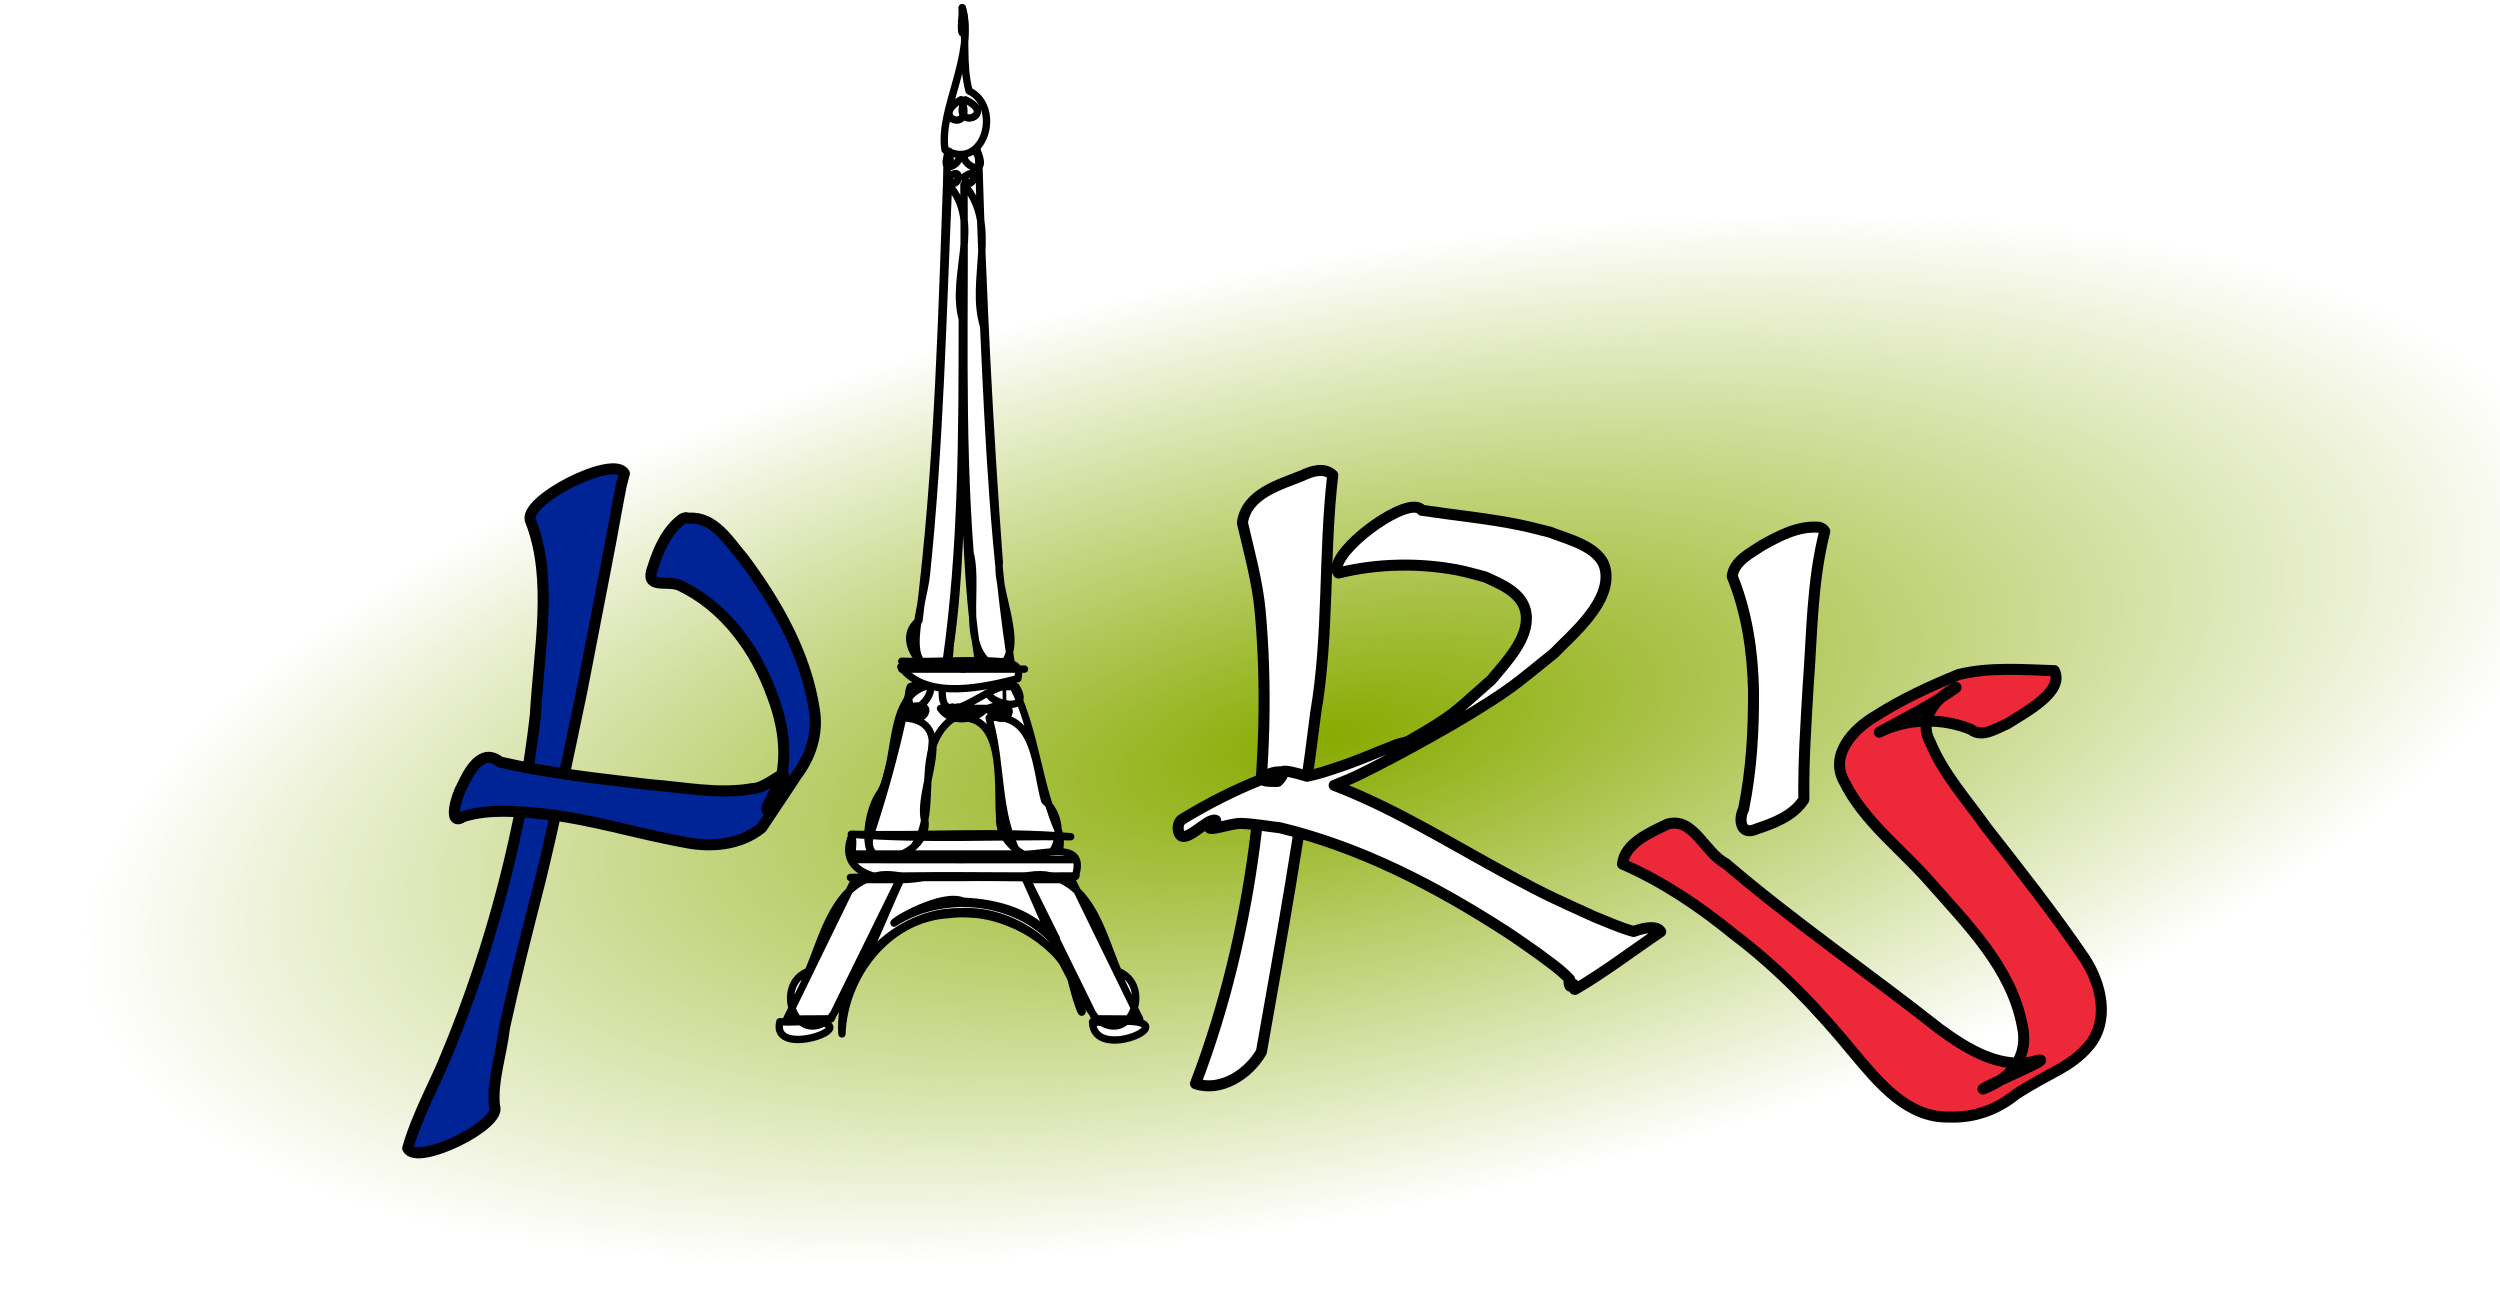 <?xml version="1.0" encoding="UTF-8"?>
<svg version="1.1" viewBox="0 0 679.63 355.52" xmlns="http://www.w3.org/2000/svg">
<defs>
<radialGradient id="a" cx="589.27" cy="39.882" r="238.93" gradientTransform="matrix(-1.409 .279 -.105 -.53 1208.6 72.237)" gradientUnits="userSpaceOnUse">
<stop stop-color="#8a0" offset="0"/>
<stop stop-color="#8a0" stop-opacity="0" offset="1"/>
</radialGradient>
</defs>
<g transform="translate(-13.922 -14.466)">
<rect x="13.922" y="14.466" width="679.63" height="355.52" rx="0" ry="0" fill="url(#a)"/>
<g transform="translate(-145.69 -126.25)" display="none">
<path d="m383.34 31.812v3.031h-2.938v-2.562h-0.594v2.562h-0.469v1.875h4v38.781h-1.062v3.156h-1.531v8.656h1.531v2.312h-1.531v8.656h1.531v2.344h-1.531v8.656h1.531v2.312h-1.531v5.875c-1.258 0.467-2.76 1.165-4.094 2.188-5.838 4.975-7.261 8.784-9.344 14.031-0.219 0.603-0.406 1.23-0.594 1.844v-1.031h-4.906v8.062h3.281v1.875h-2.906v9.125h2.906v2.312h-6.531v5.156h-0.688v9.688h0.688l1.062 0.094s2.38 0.991 5.188 6.562c2.315 4.593 3.552 13.709 3.938 16.906l-1.25 46.875v0.031l-1.875 43.062-2.156 46.062-0.031 0.062 0.031 0.031v0.125l-2.656 52.75-0.125 0.094 0.062 0.062-0.031 0.031 0.094 0.062-2.938 59.688v0.031l-4.344 62.375-2.25 32.969-2.688 32.781-3.531 33.625v0.031l-0.094 0.656-0.031 0.031 0.031 0.031-4.656 33.281v0.031l-3.844 25.906h-11.688v5.219l-0.906 0.125 0.125 2.219h1.531c3.77 0.694 5.292 7.984 5.5 16.281h0.281l-7.344 29.719-8.344 32.719-8.656 34.938v0.031l-5.094 17.875-0.031 0.062-10.062 28.406h-15.875v2.594h0.375v15.812h-0.188v5.125h-4.844v1.5h1.094l1.625 3.469 1.156 4.531 0.531 7.407h-0.656v1.5h0.5l-0.688 0.688 1.125 1.094-40.531 83.094h-0.094v0.156l-25.844 52.969-1.688 1.688h-1.094l-10.031 6.281 1.188 1.656h-0.125l-4.406 5.25h78.75l-1.094-1.406-0.062-4s1.2-0.299 1.375-0.656c0.175-0.357 0.227-1.638 0-1.938-0.227-0.3-1.594-0.594-1.594-0.594 0 0 0.278-2.115-0.219-2.687-0.248-0.287-0.6-0.424-0.875-0.469-0.01-0.471-0.134-6.607 0.188-9.656 0.477-4.531 1.413-9.021 2.625-13.438 1.378-5.024 3.113-9.98 5.25-14.719 2.635-5.843 5.729-11.484 9.281-16.812 3.222-4.833 6.922-9.405 10.875-13.688 3.295-3.569 6.932-6.83 10.688-9.969 3.53-2.95 7.19-5.75 11.031-8.25 4.896-3.186 10.019-6.06 15.281-8.594 5.074-2.443 10.223-4.696 15.562-6.312 5.219-1.58 10.664-2.503 16.125-3.312 5.865-0.922 11.476-1.227 17.719-1.281 6.243-0.054 11.9 0.481 17.812 1.281 5.46 0.809 10.906 1.732 16.125 3.312 5.34 1.617 10.488 3.87 15.562 6.312 5.263 2.533 10.386 5.408 15.281 8.594 3.841 2.5 7.502 5.3 11.031 8.25 3.756 3.139 7.393 6.399 10.688 9.969 3.953 4.282 7.653 8.854 10.875 13.688 3.552 5.328 6.646 10.97 9.281 16.812 2.137 4.739 3.872 9.695 5.25 14.719 1.212 4.417 2.148 8.907 2.625 13.438 0.321 3.049 0.197 9.185 0.188 9.656-0.275 0.045-0.627 0.182-0.875 0.469-0.497 0.573-0.219 2.687-0.219 2.687s-1.367 0.294-1.594 0.594c-0.227 0.299-0.175 1.58 0 1.938s1.344 0.656 1.344 0.656l-0.031 4-1.094 1.406h78.719l-4.406-5.25h-0.094l1.156-1.656-10-6.281h-1.125l-1.656-1.688-25.844-52.969v-0.156h-0.094l-41.406-84.875h1.812v-1.5h-0.656l0.531-7.406 1.125-4.531 1.625-3.469h1.125v-1.5h-4.875v-5.125h-0.156v-15.812h0.375v-2.594h-15.875l-10.062-28.406-0.031-0.062-5.094-17.875v-0.031l-17-67.656-7.344-29.719h0.281c0.208-8.297 1.73-15.587 5.5-16.281h1.531l0.125-2.219-0.906-0.125v-5.219h-11.688l-3.844-25.906v-0.031l-4.656-33.281 0.031-0.031-0.031-0.031-0.094-0.656v-0.031l-3.55-33.56-2.69-32.79-2.25-32.97-4.344-62.375v-0.031l-2.938-59.688 0.094-0.062-0.031-0.031 0.062-0.062-0.125-0.094-2.656-52.75v-0.125l0.031-0.031-0.031-0.062-2.156-46.062-1.875-43.062v-0.031l-1.25-46.875c0.378-3.197 1.592-12.313 3.906-16.906 2.807-5.571 5.219-6.562 5.219-6.562l1.062-0.094h0.688v-9.688h-0.688v-5.156h-6.531v-2.312h2.906v-9.125h-2.906v-1.875h3.281v-8.062h-4.938v0.906c-0.177-0.572-0.358-1.157-0.562-1.719-2.083-5.247-3.506-9.056-9.344-14.031-1.324-1.015-2.841-1.689-4.094-2.156v-5.906h-1.531v-2.312h1.531v-8.656h-1.531v-2.344h1.531v-8.656h-1.531v-2.312h1.531v-8.656h-1.531v-3.156h-1.062v-38.781h4v-1.875h-0.469v-2.562h-0.594v2.562h-2.938v-3.031h-1.844l-5e-5 -3e-4zm-107.09 842.69h0.562l-0.188 0.375-0.375-0.375z" display="inline"/>
<path d="m383.34 31.812v3.031h-2.938v-2.562h-0.594v2.562h-0.469v1.875h4v38.781h-1.062v3.156h-1.531v8.656h1.531v2.312h-1.531v8.656h1.531v2.344h-1.531v8.656h1.531v2.312h-1.531v5.875c-1.258 0.467-2.76 1.165-4.094 2.188-5.838 4.975-7.261 8.784-9.344 14.031-0.219 0.603-0.406 1.23-0.594 1.844v-1.031h-4.906v8.062h3.281v1.875h-2.906v9.125h2.906v2.312h-6.531v5.156h-0.688v9.688h0.688l1.062 0.094s2.38 0.991 5.188 6.562c2.315 4.593 3.552 13.709 3.938 16.906l-1.25 46.875v0.031l-1.875 43.062-2.156 46.062-0.031 0.062 0.031 0.031v0.125l-2.656 52.75-0.125 0.094 0.062 0.062-0.031 0.031 0.094 0.062-2.938 59.688v0.031l-4.344 62.375-2.25 32.969-2.688 32.781-3.531 33.625v0.031l-0.094 0.656-0.031 0.031 0.031 0.031-4.656 33.281v0.031l-3.844 25.906h-11.688v5.219l-0.906 0.125 0.125 2.219h1.531c3.77 0.694 5.292 7.984 5.5 16.281h0.281l-7.344 29.719-8.344 32.719-8.656 34.938v0.031l-5.094 17.875-0.031 0.062-10.062 28.406h-15.875v2.594h0.375v15.812h-0.188v5.125h-4.844v1.5h1.094l1.625 3.469 1.156 4.531 0.531 7.407h-0.656v1.5h0.5l-0.688 0.688 1.125 1.094-40.531 83.094h-0.094v0.156l-25.844 52.969-1.688 1.688h-1.094l-10.031 6.281 1.188 1.656h-0.125l-4.406 5.25h78.75l-1.094-1.406-0.062-4s1.2-0.299 1.375-0.656c0.175-0.357 0.227-1.638 0-1.938-0.227-0.3-1.594-0.594-1.594-0.594 0 0 0.278-2.115-0.219-2.687-0.248-0.287-0.6-0.424-0.875-0.469-0.01-0.471-0.134-6.607 0.188-9.656 0.477-4.531 1.413-9.021 2.625-13.438 1.378-5.024 3.113-9.98 5.25-14.719 2.635-5.843 5.729-11.484 9.281-16.812 3.222-4.833 6.922-9.405 10.875-13.688 3.295-3.569 6.932-6.83 10.688-9.969 3.53-2.95 7.19-5.75 11.031-8.25 4.896-3.186 10.019-6.06 15.281-8.594 5.074-2.443 10.223-4.696 15.562-6.312 5.219-1.58 10.664-2.503 16.125-3.312 5.865-0.922 11.476-1.227 17.719-1.281 6.243-0.054 11.9 0.481 17.812 1.281 5.46 0.809 10.906 1.732 16.125 3.312 5.34 1.617 10.488 3.87 15.562 6.312 5.263 2.533 10.386 5.408 15.281 8.594 3.841 2.5 7.502 5.3 11.031 8.25 3.756 3.139 7.393 6.399 10.688 9.969 3.953 4.282 7.653 8.854 10.875 13.688 3.552 5.328 6.646 10.97 9.281 16.812 2.137 4.739 3.872 9.695 5.25 14.719 1.212 4.417 2.148 8.907 2.625 13.438 0.321 3.049 0.197 9.185 0.188 9.656-0.275 0.045-0.627 0.182-0.875 0.469-0.497 0.573-0.219 2.687-0.219 2.687s-1.367 0.294-1.594 0.594c-0.227 0.299-0.175 1.58 0 1.938s1.344 0.656 1.344 0.656l-0.031 4-1.094 1.406h78.719l-4.406-5.25h-0.094l1.156-1.656-10-6.281h-1.125l-1.656-1.688-25.844-52.969v-0.156h-0.094l-41.406-84.875h1.812v-1.5h-0.656l0.531-7.406 1.125-4.531 1.625-3.469h1.125v-1.5h-4.875v-5.125h-0.156v-15.812h0.375v-2.594h-15.875l-10.062-28.406-0.031-0.062-5.094-17.875v-0.031l-17-67.656-7.344-29.719h0.281c0.208-8.297 1.73-15.587 5.5-16.281h1.531l0.125-2.219-0.906-0.125v-5.219h-11.688l-3.844-25.906v-0.031l-4.656-33.281 0.031-0.031-0.031-0.031-0.094-0.656v-0.031l-3.55-33.56-2.69-32.79-2.25-32.97-4.344-62.375v-0.031l-2.938-59.688 0.094-0.062-0.031-0.031 0.062-0.062-0.125-0.094-2.656-52.75v-0.125l0.031-0.031-0.031-0.062-2.156-46.062-1.875-43.062v-0.031l-1.25-46.875c0.378-3.197 1.592-12.313 3.906-16.906 2.807-5.571 5.219-6.562 5.219-6.562l1.062-0.094h0.688v-9.688h-0.688v-5.156h-6.531v-2.312h2.906v-9.125h-2.906v-1.875h3.281v-8.062h-4.938v0.906c-0.177-0.572-0.358-1.157-0.562-1.719-2.083-5.247-3.506-9.056-9.344-14.031-1.324-1.015-2.841-1.689-4.094-2.156v-5.906h-1.531v-2.312h1.531v-8.656h-1.531v-2.344h1.531v-8.656h-1.531v-2.312h1.531v-8.656h-1.531v-3.156h-1.062v-38.781h4v-1.875h-0.469v-2.562h-0.594v2.562h-2.938v-3.031h-1.844l-5e-5 -3e-4zm-22.25 687.94h46.344l11.125 67.844 9.187 44.969h-86.968l2.75-9.594 0.031-0.031v-0.062l6.406-35.281 6.094-35.938 5.031-31.906h1e-4zm-84.84 154.75h0.562l-0.188 0.375-0.375-0.375z" display="inline"/>
<path d="m383.34 31.812v3.031h-2.938v-2.562h-0.594v2.562h-0.469v1.875h4v38.781h-1.062v3.156h-1.531v8.656h1.531v2.312h-1.531v8.656h1.531v2.344h-1.531v8.656h1.531v2.312h-1.531v5.875c-1.258 0.467-2.76 1.165-4.094 2.188-5.838 4.975-7.261 8.784-9.344 14.031-0.219 0.603-0.406 1.23-0.594 1.844v-1.031h-4.906v8.062h3.281v1.875h-2.906v9.125h2.906v2.312h-6.531v5.156h-0.688v9.688h7.344l-5.594 0.094s2.38 0.991 5.188 6.562c2.315 4.593 3.552 13.709 3.938 16.906l-1.25 46.875v0.031l-1.875 43.062-2.156 46.062-0.031 0.062 0.031 0.031v0.125l-2.656 52.75-0.125 0.094 0.062 0.062-0.031 0.031 0.094 0.062-2.938 59.688v0.031l-2.062 31.406-2.281 30.969-2.25 32.969-2.688 32.781-3.531 33.625v0.031l-0.094 0.656-0.031 0.031 0.031 0.031-4.656 33.281v0.031l-3.844 25.906h-11.688v5.219h10.906v0.094l-11.812 0.031 0.125 2.219h1.531c3.77 0.694 5.292 7.984 5.5 16.281h0.281l-7.344 29.719-8.344 32.719-8.656 34.938v0.031l-5.094 17.875-0.031 0.062-10.062 28.406h-15.875v2.594h0.375v15.812h-0.188v5.125h-4.844v1.5h1.094l1.625 3.469 1.156 4.531 0.531 7.407h-0.656v1.5h0.5l-0.688 0.688 1.125 1.094-40.531 83.094h-0.094v0.156l-25.844 52.969-1.688 1.688h-1.094l-10.031 6.281 1.188 1.656h-0.125l-4.406 5.25h78.75l-1.094-1.406-0.062-4s1.2-0.299 1.375-0.656c0.175-0.357 0.227-1.638 0-1.938-0.227-0.3-1.594-0.594-1.594-0.594 0 0 0.278-2.115-0.219-2.687-0.248-0.287-0.6-0.424-0.875-0.469-0.01-0.471-0.134-6.607 0.188-9.656 0.477-4.531 1.413-9.021 2.625-13.438 1.378-5.024 3.113-9.98 5.25-14.719 2.635-5.843 5.729-11.484 9.281-16.812 3.222-4.833 6.922-9.405 10.875-13.688 3.295-3.569 6.932-6.83 10.688-9.969 3.53-2.95 7.19-5.75 11.031-8.25 4.896-3.186 10.019-6.06 15.281-8.594 5.074-2.443 10.223-4.696 15.562-6.312 5.219-1.58 10.664-2.503 16.125-3.312 5.865-0.922 11.476-1.227 17.719-1.281 6.243-0.054 11.9 0.481 17.812 1.281 5.46 0.809 10.906 1.732 16.125 3.312 5.34 1.617 10.488 3.87 15.562 6.312 5.263 2.533 10.386 5.408 15.281 8.594 3.841 2.5 7.502 5.3 11.031 8.25 3.756 3.139 7.393 6.399 10.688 9.969 3.953 4.282 7.653 8.854 10.875 13.688 3.552 5.328 6.646 10.97 9.281 16.812 2.137 4.739 3.872 9.695 5.25 14.719 1.212 4.417 2.148 8.907 2.625 13.438 0.321 3.049 0.197 9.185 0.188 9.656-0.275 0.045-0.627 0.182-0.875 0.469-0.497 0.573-0.219 2.687-0.219 2.687s-1.367 0.294-1.594 0.594c-0.227 0.299-0.175 1.58 0 1.938s1.344 0.656 1.344 0.656l-0.031 4-1.094 1.406h78.718l-4.406-5.25h-0.094l1.156-1.656-10-6.281h-1.125l-1.656-1.688-25.844-52.969v-0.156h-0.094l-41.406-84.875h1.812v-1.5h-0.656l0.531-7.406 1.125-4.531 1.625-3.469h1.125v-1.5h-4.875v-5.125h-0.156v-15.812h0.375v-2.594h-15.875l-10.062-28.406-0.031-0.062-5.094-17.875v-0.031l-8.656-34.938-8.344-32.719-7.344-29.719h0.281c0.208-8.297 1.73-15.587 5.5-16.281h1.531l0.125-2.219-11.812-0.031v-0.094h10.906v-5.219h-11.688l-3.844-25.906v-0.031l-4.656-33.281 0.031-0.031-0.031-0.031-0.094-0.656v-0.031l-3.55-33.56-2.69-32.79-2.25-32.97-2.281-30.969-2.062-31.406v-0.031l-2.938-59.688 0.094-0.062-0.031-0.031 0.062-0.062-0.125-0.094-2.656-52.75v-0.125l0.031-0.031-0.031-0.062-2.156-46.062-1.875-43.062v-0.031l-1.25-46.875c0.378-3.197 1.592-12.313 3.906-16.906 2.807-5.571 5.219-6.562 5.219-6.562l-5.594-0.094h7.344v-9.688h-0.688v-5.156h-6.531v-2.312h2.906v-9.125h-2.906v-1.875h3.281v-8.062h-4.938v0.906c-0.177-0.572-0.358-1.157-0.562-1.719-2.083-5.247-3.506-9.056-9.344-14.031-1.324-1.015-2.841-1.689-4.094-2.156v-5.906h-1.531v-2.312h1.531v-8.656h-1.531v-2.344h1.531v-8.656h-1.531v-2.312h1.531v-8.656h-1.531v-3.156h-1.062v-38.781h4v-1.875h-0.469v-2.562h-0.594v2.562h-2.938v-3.031h-1.844zm-1.062 89.125v0.125h0.688v20.094h-13.281c0.148-0.558 1.46-5.509 2.406-7.906 1-2.533 3.445-6.825 5.938-9.438 1.519-1.591 3.177-2.453 4.25-2.875zm3.969 0c1.073 0.422 2.733 1.285 4.25 2.875 2.492 2.612 4.938 6.904 5.938 9.438 0.946 2.397 2.259 7.349 2.406 7.906h-13.281v-20.094h0.688v-0.125zm-17.312 49.781h0.469v0.094h-0.469v-0.094zm30.188 0h0.469v0.094h-0.469v-0.094zm-27.906 32.312h11.219l-5.656 7.031-5.562-7.031zm14.875 0h11.219l-5.562 7.031-5.656-7.031zm-16.1 1.16 5.688 7.219-6.094 7.562 0.41-14.78zm28.531 0 0.406 14.781-6.094-7.562 5.688-7.219zm-15.031 0.219v14.188l-5.656-7.156 5.656-7.031zm1.531 0.031 5.656 7-5.656 7.188v-14.188zm-8.281 8.344 5.406 6.844-10.938 0.094 5.531-6.938zm15 0.031 5.562 6.906-10.938-0.094 5.375-6.812zm-9.188 8.812-6.094 7.594-5.656-7.5 11.75-0.094zm3.406 0 11.75 0.094-5.656 7.5-6.094-7.594zm-16.469 1.156 5.875 7.812-6.312 7.844 0.438-15.656zm29.531 0 0.438 15.656-6.312-7.844 5.875-7.812zm-14 0.406 5.969 7.438-5.969 7.875v-15.312zm-1.531 0.031v15.312l-5.969-7.906 5.969-7.406zm8.594 8.75 6.344 7.938-12.344 0.031 6-7.969zm-15.65 0.03 6 7.938-12.344-0.031 6.34-7.91zm-6.344 9.906 12.781 0.031-6.688 7.906-6.094-7.938zm28.344 0-6.094 7.938-6.688-7.906 12.781-0.031zm-29.531 1.25 6.156 8-6.844 8.156 0.688-16.156zm30.719 0 0.688 16.094-6.844-8.094 6.156-8zm-16.125 0.625v15.594l-6.25-8.156 6.25-7.438zm1.531 0.031 6.25 7.406-6.25 8.125v-15.531zm-8.906 8.75 6.188 8.062h-12.938l6.75-8.062zm16.25 0 6.781 8.062h-12.938l6.156-8.062zm-23.219 10.062h13.312l-6.938 8.594-6.375-8.594zm16.906 0h13.312l-6.375 8.594-6.938-8.594zm-18.06 1.32 6.438 8.656-7.188 8.844 0.75-17.5zm32.531 0 0.75 17.5-7.188-8.844 6.438-8.656zm-17.031 0.125v17.938l-6.938-9.375 6.938-8.562zm1.531 0.031 6.906 8.531-6.906 9.312v-17.844zm-9.562 9.906 6.719 9.062h-14.062l7.344-9.062zm17.594 0 7.344 9.062h-14.062l6.72-9.06zm-24.812 11.062h14.406l-7.5 9.031-6.906-9.031zm17.625 0h14.406l-6.906 9.031-7.5-9.031zm-18.844 1.156 7 9.219-7.875 9.531 0.875-18.75zm34.469 0 0.875 18.75-7.875-9.531 7-9.219zm-18 0.438v18.375l-7.281-9.562 7.281-8.812zm1.531 0.031 7.281 8.812-7.281 9.562v-18.375zm-9.938 10.125 7.125 9.375-14.906 0.031 7.781-9.406zm18.344 0 7.781 9.406-14.906-0.031 7.125-9.375zm-11.062 11.375-7.688 9-7.25-8.969 14.938-0.031zm3.781 0 14.938 0.031-7.25 8.969-7.688-9zm-20.188 0.875 7.594 9.438-8.5 9.969 0.906-19.406zm36.594 0 0.906 19.406-8.5-9.969 7.594-9.438zm-17.531 0.375 7.75 9.094-7.75 9.594v-18.688zm-1.531 0.031v18.625l-7.719-9.562 7.719-9.062zm-8.844 10.375 7.812 9.656-16.125 0.125 8.312-9.781zm19.219 0 8.312 9.781-16.094-0.125 7.781-9.656zm-11.6 11.64-8.28 9.94-7.656-9.812 15.938-0.125zm3.969 0 15.938 0.125-7.656 9.812-8.28-9.93zm-21.375 1 8 10.281-9.062 10.875 1.06-21.16zm38.781 0 1.062 21.156-9.094-10.875 8.031-10.281zm-20.156 0.188v20.906l-8.438-10.812 8.438-10.094zm1.531 0.031 8.438 10.094-8.438 10.812v-20.906zm-11.094 11.406 8.281 10.625-17.25 0.125 8.969-10.75zm20.625 0 9 10.75-17.25-0.125 8.25-10.625zm-12.188 12.625-8.969 11.062-8.25-10.938 17.219-0.125zm3.781 0 17.219 0.125-8.25 10.938-8.969-11.062zm-22.531 0.938 8.656 11.5-9.844 12.156 1.188-23.656zm41.281 0 1.188 23.656-9.844-12.156 8.656-11.5zm-19.875 0.344 9.062 11.188-9.062 12.031v-23.219zm-1.531 0.031v23.156l-9.062-12 9.062-11.156zm-10.188 12.531 9.031 12-18.719-0.031 9.688-11.969zm21.906 0 9.688 11.969-18.719 0.031 9.031-12zm-31.46 13.96 18.594 0.031-9.562 11.625-9.031-11.656zm41.031 0-9.031 11.656-9.562-11.625 18.594-0.031zm-42.562 0.781 9.438 12.219-10.656 13 1.219-25.219zm44.094 0 1.219 25.219-10.656-13 9.438-12.219zm-21.281 0.5 9.656 11.75-9.656 12.5v-24.25zm-1.531 0.031v24.188l-9.66-12.47 9.66-11.71zm-10.75 13.062 9.875 12.75-20.5 0.125 10.625-12.875zm23.062 0 10.594 12.875-20.5-0.125 9.906-12.75zm-14.031 14.75-9.75 12.25-9.062-12.125 18.812-0.125zm4.969 0 18.812 0.125-9.062 12.125-9.75-12.25zm-25.938 0.531 9.938 13.312-11.25 14.094-0.031-0.062 1.344-27.344zm46.906 0 1.344 27.344-0.031 0.062-11.25-14.094 9.938-13.312zm-22.688 0.5 10.312 12.781-9.875 13.25-0.438-11.906v-14.125zm-1.53 0.04v14.093l-0.438 11.906-9.875-13.219 10.31-12.78zm13.125 14.344 10.219 12.688-19.656-0.031 9.438-12.656zm-24.719 0.031 9.438 12.625-19.625 0.031 10.188-12.656zm9.75 15.125-10.781 12.781-9.406-12.75 20.188-0.031zm5.219 0 20.219 0.031-9.438 12.75-10.77-12.77zm-27.562 0.5 10.219 13.844-12.094 14.375 1.844-28.188 0.031-0.031zm49.906 0 0.031 0.031 1.844 28.188-12.09-14.37 10.22-13.84zm-26.34 1.14-0.97 26.12-9.85-13.38 10.82-12.74zm2.781 0 10.844 12.75-9.875 13.375-0.969-26.125zm-1.406 3 2.094 56.719-2.156 9.656-2-10.125 2.062-56.25zm-13.531 11.312 9.688 13.125-20.875 0.062 11.188-13.188zm27.094 0 11.188 13.188-20.875-0.062 9.688-13.125zm-17.281 15.625-11.5 12.812-9.812-12.75 21.312-0.062zm7.469 0 21.312 0.062-9.812 12.75-11.5-12.812zm-30.812 0.625 10.469 13.719-12.5 13.906 2.031-27.625zm54.156 0 2.031 27.625-12.5-13.906 10.469-13.719zm-29.625 0.844-0.969 26.531-10.469-13.625 11.438-12.906zm5.094 0 11.438 12.906-10.469 13.625-0.969-26.531zm-17.906 14.469 9.562 12.5h-20.656l11.094-12.5zm30.719 0 11.094 12.5h-20.656l9.562-12.5zm-42.594 15h21.812l-11.469 13.625-10.344-13.625zm32.656 0h21.812l-10.344 13.625-11.47-13.63zm-34.69 0.66 11.031 14.562-12.75 15.125h-0.406l2.04-29.6 0.09-0.09zm58.531 0 0.094 0.094 2.031 29.594h-0.406l-12.75-15.125 11.031-14.562zm-25.594 0.438 12.031 14.125-11 14.469-1.031-28.594zm-7.344 0.031-1.031 28-0.094 0.469-10.906-14.375 12.031-14.094zm6.031 5.594 0.656 17.625-2.156-10.938 1.5-6.688zm-4.75 0.469 1.25 6.062-1.75 7.875 0.5-13.938zm19.438 9.594 11.594 13.562-21.906 0.062 10.312-13.625zm-34.094 0.031 10.312 13.594-21.875-0.062 11.562-13.531zm16.875 1.219 2.531 12.406h-5.312l2.781-12.406zm-29.438 14.812 18.594 0.062v0.062h4.562l-12.438 13.719-10.719-13.844zm59.188 0-10.688 13.844-12.438-13.719h4.562v-0.062l18.562-0.062zm-32.375 0.094h5.406l-2.719 9.281-2.688-9.281zm-28.594 0.688 11.188 14.5-13.406 14.781-0.375-0.5 2.344-28.469 0.25-0.312zm62.781 0 0.25 0.312 2.344 28.469-0.375 0.5-13.406-14.781 11.188-14.5zm-36.344 0.656-1.531 28.438-11.156-14.438 12.688-14zm9.906 0 12.688 14-11.156 14.438-1.531-28.438zm-1.406 2.344 1.219 22.406-3.875-13.438 2.656-8.969zm-7.156 0.656 2.531 8.281-3.656 12.469 1.125-20.75zm3.531 11.531 4.469 14.656h-8.875l4.406-14.656zm-18.906 0.906 10.594 13.75h-23.063l12.469-13.75zm37.96 0.03 12.469 13.719h-23.063l10.59-13.72zm-50.375 16.219h23l-13.062 13.75-9.938-13.75zm27.156 0h8.25l-4.219 10.094-4.031-10.094zm12.625 0h23l-9.938 13.75-13.062-13.75zm-42.16 0.03 10.938 15.156-14.688 15.5 3.125-29.938 0.625-0.719zm67.531 0 0.625 0.719 3.125 29.938-14.688-15.5 10.938-15.156zm-27.03 1.16 13.5 14.25-11.156 15.406-0.125-0.125-1.438-14.969v-0.031l-0.78-14.53zm-13.469 0.031-0.781 14.5v0.031l-1.438 14.969-0.125 0.125-11.156-15.406 13.5-14.219zm12 1.031 0.75 13.594v0.031l1.219 12.875-6.312-15.875 4.344-10.625zm-10.562 0.438 4 10.031-5.719 13.688 1-10.531v-0.031l0.719-13.156zm5.125 12.844 6.219 15.625h-12.625l6.406-15.625zm-21.438 1.375 10.312 14.25h-23.812l13.5-14.25zm43.219 0 13.5 14.25h-23.812l10.312-14.25zm-57.906 16.75h24.469l-13.688 13.844-10.781-13.844zm29.375 0h13.594l-6.625 11.25-6.969-11.25zm18.75 0h24.469l-10.781 13.844-13.688-13.844zm-2.562 0.375 14.938 15.156-11.906 15.281-0.125-0.125-2.906-30.312zm-18.53 0.04-2.875 30.281-0.156 0.125-11.91-15.28 14.94-15.13zm-28.781 0.594 11.125 14.281-15.219 15.438 4.094-29.719zm76.094 0 4.094 29.719-15.219-15.438 11.125-14.281zm-30.19 0.63 2.5 26.281-9.18-14.84 6.68-11.44zm-15.781 0.562 6.812 11-9.375 15.875 2.562-26.875zm7.938 12.844 9.969 16.094h-19.375l9.406-16.094zm25.594 1.906 13.969 14.188h-25l11.031-14.188zm-51.219 0.031 11.031 14.156h-25.031l14-14.156zm-15.09 16.66h25.35l-14.47 13.22-10.88-13.22zm30.906 0h19.594l-9.781 10.969-9.81-10.97zm25.15 0h25.38l-10.91 13.22-14.47-13.22zm-27.875 0.219-4 24.75h-3.656l-8.375-10.156 16.031-14.594zm25.031 0 16.031 14.594-8.375 10.156h-3.656l-4-24.75zm-55.219 0.656 11.375 13.719-11.344 10.375h-3.625l3.594-24.094zm85.406 0 3.594 24.094h-3.625l-11.344-10.375 11.375-13.719zm-53.906 0.562 9.844 11.062-11.125 12.469h-2.5l3.781-23.531zm22.406 0 3.781 23.531h-2.5l-11.12-12.47 9.85-11.06zm-11.21 12.56 9.781 10.969h-19.531l9.75-10.97zm-30.031 2.188 7.25 8.781h-16.906l9.656-8.781zm60.094 0 9.656 8.781h-16.906l7.25-8.781zm-75.5 14h26.969l0.031 0.031-27.094 0.062 0.094-0.094zm31.031 0h13.562l-13.594 0.031 0.031-0.031zm15.281 0h13.562l0.031 0.031-13.594-0.031zm17.625 0h26.969l0.094 0.094-27.094-0.062 0.031-0.031zm-35.656 18.625h14l-7.438 7.312-6.562-7.312zm20.344 0h14l-6.594 7.281-7.406-7.281zm-52.938 0.781h9.844l-6.375 6.812-3.469-6.812zm89.688 0h9.844l-3.5 6.781-6.344-6.781zm-74.156 0.031h11.531l-6.875 7.188-4.656-7.188zm56.938 0h11.531l-4.656 7.188-6.875-7.188zm-23.938 0.656v16.281l-7.75-8.625 7.75-7.656zm-17.875 0.125 6.688 7.5-8.938 8.781 2.25-16.281zm38.219 0 2.25 16.281-8.938-8.781 6.688-7.5zm-17.75 0.062 7.562 7.469-7.562 8.375v-15.844zm-53 1 3.562 6.875-7.031 7.5 3.469-14.375zm103.28 0 3.469 14.375-7.031-7.5 3.562-6.875zm-87.594 0.062 4.594 7.125-7.125 7.438 2.531-14.562zm71.906 0 2.531 14.562-7.125-7.438 4.594-7.125zm-74.281 0.094-2.812 14.812-3.938-7.656 6.75-7.156zm76.656 0 6.719 7.125-3.938 7.625-2.781-14.75zm-59.656 0.156-2.031 14.719-4.844-7.531 6.875-7.188zm42.656 0 6.875 7.188-4.844 7.531-2.031-14.719zm-32.125 7.938 7.969 8.938h-17l9.031-8.938zm21.562 0.031 9.062 8.906h-17l7.938-8.906zm-57.625 0.938 4.094 7.969h-11.594l7.5-7.969zm93.719 0 7.5 7.969h-11.594l4.094-7.969zm-76.844 0.125 5.062 7.844h-12.562l7.5-7.844zm59.969 0 7.5 7.844h-12.562l5.062-7.844zm-85.969 18.938h14l-2.594 12.25-11.406-12.25zm16.562 0h12.094l-14.438 11 2.344-11zm16.25 0h46.344l5.031 31.906 6.094 35.938 6.406 35.281v0.062l0.031 0.031 2.75 9.594h-86.968l2.75-9.594 0.031-0.031v-0.062l6.406-35.281 6.094-35.938 5.031-31.906zm50.5 0h12.062l2.35 10.96-14.41-10.97zm14.625 0h14.031l-11.438 12.281-2.594-12.281zm-101.19 2.75 11.719 12.625-18.469 14.094h-0.062l6.812-26.719zm118.47 0 6.812 26.719h-0.062l-18.47-14.11 11.72-12.62zm-85.156 1.906-3.719 23.656-11.469-12.312 15.188-11.344zm51.844 0 15.188 11.344-11.469 12.312-3.719-23.656zm-69.5 14.938 9.188 9.875h-11.281l2.094-9.875zm87.125 0.031 2.094 9.844h-11.25l9.156-9.844zm2.594 0.125 12.969 9.719h-10.906l-2.062-9.719zm-92.312 0.031-2.062 9.688h-10.875l12.938-9.688zm-17 14.438 13.875 0.031-2.75 12.062-11.125-12.094zm126.31 0-11.125 12.125-2.75-12.094 13.875-0.031zm-109.88 0.062 11.594 0.031-14.062 10.875 2.469-10.906zm93.438 0 2.469 10.906-14.031-10.875 11.562-0.031zm-114.38 1.562 12.719 13.812-19.938 15.438 7.219-29.25zm135.34 0 7.219 29.25-19.938-15.438 12.719-13.812zm-98.625 0.438-4.75 27.812-12.906-14.062 17.5-13.094 0.156-0.656zm61.938 0.125 0.125 0.531 17.5 13.094-12.906 14.062-4.68-27.7zm-82.156 17.375 10.719 11.656-13.375 0.031 2.656-11.688zm102.31 0.031 2.656 11.656-13.344-0.031 10.688-11.625zm2.63 0 15.59 11.69-12.93-0.03-2.66-11.66zm-107.5 0.031-2.656 11.625-12.906 0.031 15.57-11.65zm-17.09 16.38h13.281l-2.875 11.188-10.41-11.19zm15.844 0h13.25l-16.125 11.156 2.87-11.16zm96.781 0h13.219l2.875 11.125-16.09-11.12zm15.781 0h13.312l-10.438 11.188-2.87-11.19zm-133.97 0.531 13.375 14.188-22.5 15.594h-0.469l5.5-15.562v-0.031l0.031-0.031 4.062-14.156zm152.84 0 4.062 14.156 0.031 0.031v0.031l5.5 15.562h-0.438l-22.531-15.594 13.375-14.188zm-113.66 2.031-4.875 27.031-0.75 0.438-13.5-14.5 19.125-12.969zm74.469 0 19.125 12.969-13.5 14.5-0.75-0.438-4.875-27.031zm-96.938 15.719 11.188 11.906-14.281 0.031 3.094-11.938zm119.41 0.031 3.062 11.906-14.25-0.031 11.188-11.875zm2.938 1.5 15.469 10.469-12.75-0.031-2.719-10.438zm-125.34 0.031-2.688 10.406-12.719 0.031 15.406-10.438zm-18.25 15.188h14.219l-2.281 7.531h-3.688l-8.25-7.531zm16.812 0h12.844l-12.688 7.531h-2.438l2.281-7.531zm115.44 0h12.812l2.281 7.531h-2.406l-12.688-7.531zm15.406 0h14.219l-8.25 7.531h-3.688l-2.281-7.531zm-154.41 0.062 8.125 7.469h-10.781l2.656-7.469zm175.41 0 2.656 7.469h-10.781l8.125-7.469zm-131.47 1.29-1.781 6.188h-8.656l10.438-6.188zm87.531 0 10.438 6.188h-8.656l-1.781-6.188zm-151.03 8.78h13.875l-5.594 15.812h-8.281v-15.812zm16 0h4.75v10.812l-8.438 5h-1.906l5.6-15.81zm5.469 0h2.031v9.156l-2.031 1.219v-10.375zm2.75 0h6.281l3.312 3.031-9.594 5.719v-8.75zm13.156 0h0.094l-0.031 0.062-0.062-0.062zm11.312 0h12.281l-4.531 15.812h-1.781l-6.25-5.719v-9.938l0.281-0.156zm14.344 0h6.125v15.812h-10.656l4.531-15.812zm6.844 0h2v15.812h-2v-15.812zm2.75 0h20.719v15.812h-20.719v-15.812zm21.438 0h2.031v15.812h-2.031v-15.812zm2.75 0h20.906v15.812h-20.905v-15.812zm21.625 0h2v15.812h-2v-15.812zm2.75 0h20.719v15.812h-20.719v-15.812zm21.438 0h2.031v15.812h-2.031v-15.812zm2.75 0h6.125l4.531 15.812h-10.656v-15.812zm8.188 0h12.281l0.281 0.156v9.906l-6.281 5.75h-1.75l-4.531-15.812zm23.469 0h0.094l-0.062 0.062-0.031-0.062zm7 0h6.281v8.75l-9.594-5.719 3.312-3.031zm7 0h2.031v10.375l-2.031-1.219v-9.156zm2.75 0h4.75l5.594 15.812h-1.906l-8.438-5v-10.812zm6.875 0h13.844v15.812h-8.25l-5.594-15.812zm-152.97 0.59v8.844l-2-1.844v-5.812l2-1.188zm119.16 0 2 1.188v5.781l-2 1.844v-8.812zm-121.91 1.625v4.688l-3.125-2.844 3.125-1.844zm124.62 0 3.125 1.844-3.125 2.844v-4.688zm-131.56 4.68 6.938 6.375v2.531h-9.625l2.69-8.91zm138.5 0.031 2.688 8.875h-9.625v-2.5l6.938-6.375zm2.969 1.156 10.844 6.406v1.312h-8.5l-2.344-7.719zm-144.47 0.03-2.312 7.688h-8.469v-1.312l10.781-6.375zm10.688 5.844 2 1.844h-2v-1.844zm123.16 0v1.844h-2l2-1.844zm-145.35 0.97v0.875h-1.469l1.469-0.875zm167.53 0 1.469 0.875h-1.469v-0.875zm-83.781 7.5h0.031v0.031h-0.031v-0.031zm-108 16.906h0.562l-0.188 0.375-0.375-0.375zm49.688 0h8.375l-4.438 4.469-3.812-3.844-0.125-0.625zm11.281 0h9.469l-4.719 4.688-4.75-4.688zm12.094 0h9.625l-4.812 4.75-4.812-4.75zm12.125 0h9.625l-4.812 4.75-4.812-4.75zm12.188 0h9.469v0.406l-4.6 4.47-4.88-4.88zm11.812 0h9.469l-4.875 4.875-4.594-4.469v-0.406zm12.031 0h9.625l-4.812 4.75-4.812-4.75zm12.125 0h9.625l-4.812 4.75-4.812-4.75zm12.25 0h9.469l-4.75 4.688-4.719-4.688zm12.375 0h8.375l-0.125 0.625-3.812 3.844-4.438-4.469zm-97.625 1.469 4.312 4.281-4.219 4.219-0.094-8.5zm95.344 0-0.094 8.5-4.219-4.219 4.312-4.281zm-83.125 0.125 4.25 4.219-4.188 4.125-0.062-8.344zm70.906 0-0.062 8.344-4.188-4.125 4.25-4.219zm-58.781 0.031 4.219 4.188-4.188 4.156-0.031-8.344zm46.656 0-0.031 8.344-4.188-4.156 4.219-4.188zm-34.406 0.031 4.25 4.25-4.25 4.125v-8.375zm22.156 0v8.375l-4.25-4.125 4.25-4.25zm-60.75 0.219 0.094 7.406-3.75-3.75 3.656-3.656zm99.344 0 3.656 3.656-3.75 3.75 0.094-7.406zm-150.06 0.094h0.312l-0.188 0.188-0.125-0.188zm2.406 0 0.031 2.938-1.344-1.625 1.312-1.312zm2 0h0.312l3.875 3.844-2.969 2.969-1.188-1.438-0.031-5.375zm2.438 0h5.625l-2.812 2.781-2.812-2.781zm7.781 0v4.406l-1.094 2.188-2.781-2.75 3.875-3.844zm2 0h0.219l-0.219 0.438v-0.438zm3.25 0h4.719l-2.812 2.781-2.219-2.188 0.312-0.594zm6.844 0h0.031v4.719l-1.969 1.062-1.938-1.938 3.875-3.844zm2.031 0h0.312l2.281 2.25-2.594 1.406v-3.656zm2.438 0h4.281l-2.75 1.5-1.531-1.5zm31.75 0 0.062 7.594-3.844-3.812 3.781-3.781zm24.375 0v7.688l-3.875-3.844 3.875-3.844zm26.156 0 3.875 3.844-3.875 3.844v-7.688zm24.375 0 3.781 3.781-3.844 3.812 0.062-7.594zm27.438 0h4.312l-1.531 1.5-2.781-1.5zm6.438 0h0.312v3.656l-2.594-1.406 2.281-2.25zm2.312 0h0.031l3.875 3.844-1.969 1.938-1.938-1.062v-4.719zm2.156 0h4.719l0.312 0.594-2.219 2.188-2.812-2.781zm7.75 0h0.219v0.438l-0.219-0.438zm2.219 0 3.875 3.844-2.781 2.75-1.094-2.188v-4.406zm2.156 0h5.625l-2.812 2.781-2.812-2.781zm7.75 0h0.312l-0.031 5.375-1.188 1.438-2.969-2.969 3.875-3.844zm2.312 0 1.312 1.312-1.344 1.625 0.031-2.938zm2.094 0h0.312l-0.125 0.188-0.188-0.188zm-125.41 0.125 0.031 7.469-3.781-3.75 3.75-3.719zm50.656 0 3.75 3.719-3.781 3.75 0.031-7.469zm-26.5 0.4 0.031 7.031-3.594-3.594 3.56-3.44zm2.281 0 3.562 3.438-3.594 3.594 0.04-7.03zm-58.844 0.75 2.281 2.281-4.25 4.25-0.031-5 2.094-1.125-0.094-0.406zm115.34 0.031-0.062 0.375 2.125 1.125-0.031 5-4.25-4.25 2.219-2.25zm-139.16 0.688 1.844 1.844-4.094 4.062v-1.469l2.25-4.438zm163.03 0 2.25 4.438v1.469l-4.094-4.062 1.844-1.844zm-187.56 0.031 2 1.938-3.875 3.875v-1.938h-0.031l1.906-3.875zm212.12 0 1.875 3.875h-0.031v1.938l-3.844-3.844 2-1.969zm-160.47 2.594 4.812 4.844v0.5l-4.812 4.781-5.031-5.031 5.031-5.094zm108.78 0 5.031 5.094-5.031 5.031-4.812-4.781v-0.5l4.812-4.844zm-96.688 0.219 4.906 4.875v0.219l-4.844 4.781-4.969-5 4.906-4.875zm84.594 0 4.906 4.875-4.969 5-4.844-4.781v-0.219l4.906-4.875zm-120.91 0.031 1.656 1.656-6.469 3.469-0.156-0.156 4.969-4.969zm157.22 0 4.969 4.969-0.156 0.156-6.469-3.469 1.656-1.656zm-169.34 0.031 3.156 3.125-2.312 4.594-3.906-4.656 3.062-3.062zm60.594 0 4.875 4.812v0.219l-4.875 4.812-5-4.938 5-4.906zm12.094 0 4.938 4.906v0.219l-4.906 4.781-5.031-4.969 5-4.938zm36.094 0 5 4.938-5.031 4.969-4.906-4.781v-0.219l4.938-4.906zm12.094 0 5 4.906-5 4.938-4.875-4.812v-0.219l4.875-4.812zm60.594 0 3.062 3.062-3.906 4.656-2.27-4.59 3.16-3.12zm-193.72 0.094 1.125 1.094 3.531 4.25-2.594 2.562h-3.656l-3.156-3.125 4.75-4.781zm97.219 0 4.688 4.688v0.188l-4.938 4.812-4.812-4.781 5.062-4.906zm11.531 0 5.062 4.906-4.812 4.781-4.938-4.812v-0.188l4.688-4.688zm97.26 0.04 4.75 4.75-3.156 3.125h-3.656l-2.562-2.562 3.344-4.062 1.281-1.25zm-168.41 0.844 0.625 0.594-3.156 6.438h-0.406l-3.125-3.062 1.562-1.562 4.5-2.406zm130.81 0 4.562 2.438 1.531 1.531-3.125 3.062h-0.406l-3.156-6.438 0.594-0.594zm-127.03 0.938v0.719l-0.219-0.25 0.219-0.469zm123.28 0 0.219 0.469-0.219 0.25v-0.719zm-124.22 1.906 0.969 0.938v0.125l-2.938 2.969 1.969-4.031zm125.16 0 1.969 4.031-2.938-2.969v-0.125l0.969-0.938zm-172.5 1.219v2.969h-1.438l1.438-2.969zm219.84 0 1.438 2.969h-1.438v-2.969zm-184.53 0.875-2.125 2.094h-1.781l3.906-2.094zm149.25 0.031 3.875 2.062h-1.781l-2.094-2.062zm-122.19 0.656 4.25 4.281-4.156 4.094-0.094-8.375zm95.094 0-0.094 8.375-4.156-4.094 4.25-4.281zm-107.16 0.156 4.156 4.156-4.062 4.062-0.094-8.219zm119.22 0-0.094 8.219-4.062-4.062 4.156-4.156zm-95 0.031 4.156 4.125-4.094 4.062-0.062-8.188zm12.125 0 4.188 4.156-4.156 4.062-0.01-8.22zm46.531 0-0.031 8.219-4.156-4.062 4.188-4.156zm12.125 0-0.062 8.188-4.094-4.062 4.156-4.125zm-143.31 0.062 1.188 1.156h-1.188v-1.156zm215.84 0v1.156h-1.188l1.188-1.156zm-119.03 0.031 4 3.969-4 3.938v-7.906zm22.219 0v7.906l-4-3.938 4-3.969zm-82.719 0.031 1.094 1.094h-1.094v-1.094zm143.22 0v1.094h-1.094l1.094-1.094zm-133.19 0.062 0.062 7.781-3.938-3.875 3.875-3.906zm123.16 0 3.875 3.906-3.938 3.875 0.062-7.781zm-135.22 0.094v0.938h-0.938l0.938-0.938zm72.562 0 0.062 7.688-3.938-3.906 3.875-3.781zm2.156 0 3.875 3.781-3.938 3.906 0.062-7.688zm72.562 0 0.938 0.938h-0.938v-0.938zm-171.51 0.07v0.875h-0.875l0.875-0.875zm60.5 0 0.062 7.594-3.844-3.844 3.781-3.75zm12.125 0 0.031 7.594-3.844-3.812 3.81-3.78zm50.531 0 3.812 3.781-3.844 3.812 0.031-7.594zm12.125 0 3.781 3.75-3.844 3.844 0.062-7.594zm60.5 0 0.875 0.875h-0.875v-0.875zm-147.44 0.031 0.094 7.594-3.875-3.844 3.781-3.75zm99.094 0 3.781 3.75-3.875 3.844 0.094-7.594zm-62.656 0.094v7.531l-3.844-3.812 3.844-3.719zm26.219 0 3.844 3.719-3.844 3.812v-7.531zm-19.125 4.656 4.312 4.281c-1.48 0.048-3.273 0.119-5.781 0.25h-3.188l4.656-4.531zm12.062 0 4.625 4.531h-3.062c-2.6-0.139-4.758-0.214-5.875-0.25l4.312-4.281zm-72.562 0.031 4.5 4.438h-6.75l2.156-4.344 0.094-0.094zm12.156 0 4.469 4.469-8.938-0.031 4.469-4.438zm12.125 0 4.438 4.469h-8.969l4.531-4.469zm84.469 0 4.531 4.469h-8.969l4.438-4.469zm12.125 0 4.469 4.438-8.938 0.031 4.469-4.469zm12.156 0 0.094 0.094 2.156 4.344h-6.75l4.5-4.438zm-96.688 0.031 4.5 4.438h-9l4.5-4.438zm60.344 0 4.5 4.438h-9l4.5-4.438zm-48.188 0.031 4.469 4.438h-9.031l4.562-4.438zm36.031 0 4.562 4.438h-9.031l4.469-4.438zm-131.75 0.844v0.156h3.812v3.312h-5.5l1.688-3.469zm227.47 0 1.688 3.469h-5.5v-3.312h3.812v-0.156zm-221.66 0.156h1.969l-1.969 1.938v-1.938zm4.094 0h2.219l1.281 1.25-3.844 2.062h-3l3.344-3.312zm4.375 0h1.438l-0.938 0.5-0.5-0.5zm15.719 0h1.938l-1.938 1.938v-1.938zm4.125 0h2.062l3.406 3.375-8.625-0.031-0.125-0.125 3.281-3.219zm4.219 0h1.781v1.781l-1.781-1.781zm3.781 0h1.188l-0.688 1.438-0.5 0.5v-1.938zm142.03 0h1.188v1.938l-0.5-0.5-0.688-1.438zm3.188 0h1.781l-1.781 1.781v-1.781zm3.938 0h2.062l3.281 3.219-0.125 0.125-8.625 0.031 3.406-3.375zm4.25 0h1.938v1.938l-1.938-1.938zm16.219 0h1.406l-0.5 0.5-0.906-0.5zm3.594 0h2.219l3.344 3.312h-3.031l-3.812-2.062 1.281-1.25zm4.344 0h1.969v1.938l-1.969-1.938zm-196.44 1.875 1.219 1.469h-1.969l0.75-1.469zm180.97 0 0.75 1.469h-1.969l1.219-1.468zm-206.47 2.562h0.594l-0.125 0.125 2.469 2.469-1.969 1.969-2.156-2.156 1.188-2.406zm2.469 0h3.094l-1.562 1.531-1.531-1.531zm5.938 0h1.344l-0.875 0.469-0.469-0.469zm12 0h0.781l-0.25 0.5-0.531-0.5zm190.38 0h0.781l-0.531 0.5-0.25-0.5zm11.406 0h1.375l-0.5 0.469-0.875-0.469zm4.219 0h3.094l-1.531 1.531-1.562-1.531zm4.969 0h0.594l1.188 2.406-2.156 2.156-1.969-1.969 2.469-2.469-0.125-0.125zm-204.91 0.031h1.188l0.969 1.156-0.469 0.469-1.688-1.625zm7.688 0h1.562l-0.875 0.875-0.688-0.875zm3.5 0h4.125l-4.188 4.156-1.781-2.125 1.938-1.938-0.094-0.094zm152.53 0h4.125l-0.094 0.094 1.938 1.938-1.781 2.125-4.188-4.156zm6.062 0h1.562l-0.688 0.875-0.875-0.875zm8.062 0h1.188l-1.688 1.625-0.46-0.46 0.969-1.156zm-128.83 0.05h2.5c0.778 0.326 1.473 1.016 2.031 2.188l0.625 1.531c-2.06 0.573-4.117 1.184-6.156 1.844-0.094 0.03-0.187 0.063-0.281 0.094l-0.594-1.5c-0.532-1.362-0.379-3.265 1.469-4.031 0.136-0.057 0.27-0.08 0.406-0.125zm9.156 0h2.156c0.78 0.192 1.451 0.618 1.75 1.281l0.18 0.4c-2.141 0.478-4.256 0.999-6.375 1.562l-0.062-0.219c-0.26-1.032 0.711-2.547 2.094-2.969 0.082-0.025 0.163-0.043 0.25-0.062zm60.562 0h2.156c0.087 0.02 0.168 0.038 0.25 0.062 1.383 0.422 2.354 1.937 2.094 2.969l-0.062 0.219c-2.119-0.564-4.234-1.084-6.375-1.562l0.188-0.406c0.299-0.663 0.97-1.089 1.75-1.281zm8.812 0h2.5c0.136 0.045 0.27 0.069 0.406 0.125 1.848 0.767 2.001 2.669 1.469 4.031l-0.594 1.5c-0.094-0.03-0.187-0.063-0.281-0.094-2.039-0.659-4.096-1.271-6.156-1.844l0.625-1.531c0.558-1.172 1.253-1.861 2.031-2.188zm-96.625 0.219c0.159-0.011 0.307-0.01 0.469 0 1.081 0.066 2.175 0.599 2.719 1.781l3.375 7.375c-0.926 0.39-1.838 0.792-2.75 1.219-0.999 0.468-1.992 0.96-2.969 1.469l-3.59-6.95c-0.949-1.827 0.065-3.926 1.406-4.562 0.395-0.188 0.866-0.311 1.344-0.344zm116.75 0c0.648-0.039 1.285 0.094 1.812 0.344 1.341 0.636 2.355 2.735 1.406 4.562l-3.594 6.938c-0.977-0.509-1.97-1.001-2.969-1.469-0.912-0.427-1.823-0.829-2.75-1.219l3.375-7.375c0.544-1.182 1.638-1.716 2.719-1.781zm-106.91 0.09c1.46-6e-3 3.199 0.705 3.969 2.625l1.344 3.281c-2.32 0.771-4.652 1.593-6.938 2.5l-1.438-3.188c-0.948-2.066 0.425-4.491 1.75-5 0.383-0.147 0.826-0.217 1.312-0.219zm97.531 0c0.487 2e-3 0.93 0.072 1.312 0.219 1.325 0.509 2.698 2.934 1.75 5l-1.438 3.188c-2.285-0.907-4.617-1.728-6.938-2.5l1.344-3.281c0.77-1.92 2.509-2.631 3.969-2.625zm-157.78 0.344 0.531 0.5-2.312 1.25 1.781-1.75zm218.03 0 1.812 1.781-2.344-1.25 0.531-0.531zm-199.88 0.062 1.969 1.906-1.938 1.906-1.969-1.906 1.938-1.906zm181.72 0 1.938 1.906-1.969 1.906-1.938-1.906 1.969-1.906zm-187.72 0.031 1.125 1.094-1.312 2.562-1.781-1.781 1.969-1.875zm193.72 0 1.969 1.875-1.781 1.781-1.312-2.562 1.125-1.094zm-170 0.25-2.906 5.938-1.406-1.656 4.312-4.281zm146.28 0 4.312 4.281-1.406 1.656-2.906-5.938zm-140.65 0.69c1.271 5e-3 2.623 0.632 3.406 2.188l4.594 9.156c-1.991 1.092-3.952 2.221-5.875 3.406l-5.031-8.5c-1.424-2.404-0.619-4.702 0.844-5.656 0.567-0.37 1.3-0.597 2.062-0.594zm135.03 0c0.763-3e-3 1.496 0.224 2.062 0.594 1.463 0.954 2.268 3.252 0.844 5.656l-5.031 8.5c-1.923-1.186-3.884-2.314-5.875-3.406l4.6-9.15c0.784-1.555 2.135-2.183 3.406-2.188zm-153.94 0.594 1.719 2.094-0.125 0.125-1.938-1.875 0.344-0.344zm172.84 0 0.344 0.344-1.938 1.875-0.125-0.125 1.719-2.094zm-187.44 0.281 0.062 0.062-1.938 1.906-0.656-0.625 2.531-1.344zm202.03 0 2.5 1.344-0.625 0.625-1.938-1.906 0.062-0.062zm-200.91 1.125 1.938 1.906-1.938 1.906-1.938-1.938 1.938-1.875zm12.062 0 1.938 1.875-1.906 1.938-1.969-1.906 1.938-1.906zm175.66 0 1.938 1.906-1.969 1.906-1.906-1.938 1.938-1.875zm12.062 0 1.938 1.875-1.938 1.938-1.938-1.906 1.938-1.906zm-217.75 0.062 1.625 1.625-2.812 1.5-0.438 1.125h-0.438l2.062-4.25zm235.72 0 2.062 4.25h-0.469l-0.438-1.125-2.781-1.5 1.625-1.625zm-211.59 0.031 1.844 1.812-1.969 1.906-1.156-1.125 1.281-2.594zm187.47 0 1.281 2.594-1.156 1.125-1.969-1.906 1.86-1.79zm-198.69 0.875 0.969 0.938-1.969 1.906-1.469-1.5 2.469-1.344zm209.88 0 2.5 1.344-1.469 1.5-1.969-1.906 0.938-0.938zm-188.62 0.875 0.188 0.219-0.219-0.188 0.031-0.031zm167.41 0 0.031 0.031-0.219 0.188 0.188-0.219zm-186.62 1.094 1.375 1.375h-2.781l1.406-1.375zm12.094 0 1.406 1.375h-2.812l1.406-1.375zm6.031 0 1.406 1.375h-2.812l1.406-1.375zm169.59 0 1.406 1.375h-2.812l1.406-1.375zm6.031 0 1.406 1.375h-2.812l1.406-1.375zm12.094 0 1.406 1.375h-2.781l1.375-1.375zm-211.75 0.125 1.281 1.25h-2.812l1-0.969 0.531-0.281zm217.66 0 0.562 0.281 1 0.969h-2.844l1.281-1.25zm-204.56 1 0.25 0.25h-0.375l0.125-0.25zm191.47 0 0.125 0.25h-0.375l0.25-0.25zm-168.31 4.125c1.23-0.018 2.547 0.53 3.219 1.594l2.469 3.906c-0.166 0.104-0.334 0.208-0.5 0.312-1.829 1.152-3.667 2.333-5.469 3.562l-2.41-3.62c-0.655-0.998-0.809-2.056-0.594-3l0.656-0.344-0.156-0.844c0.218-0.335 0.497-0.649 0.812-0.906 0.534-0.435 1.231-0.646 1.969-0.656zm145.16 0c0.738 0.011 1.435 0.222 1.969 0.656 0.326 0.266 0.591 0.59 0.812 0.938l-0.156 0.812 0.656 0.344c0.215 0.944 0.061 2.002-0.594 3l-2.406 3.625c-1.801-1.229-3.64-2.411-5.469-3.562-0.166-0.104-0.334-0.208-0.5-0.312l2.469-3.906c0.671-1.064 1.989-1.611 3.219-1.594zm-190.25 1.125h16.312l-6.156 12.219-10.156-12.219zm19.312 0h15.125l-20.812 11.219 5.688-11.219zm181.59 0h15.125l5.656 11.219-20.78-11.2zm18.125 0h16.312l-10.156 12.219-6.156-12.219zm-224.38 1.375 9.219 11.125h-14.656l5.438-11.125zm246.03 0 5.438 11.125h-14.656l9.219-11.125zm-204.27 3.17-3.938 7.969h-10.906l14.84-7.97zm162.53 0 14.844 7.969h-10.906l-3.938-7.969zm-157.78 3.4c0.782 0.039 1.471 0.376 1.844 0.938l0.281 0.438c-1.518 1.079-3.002 2.202-4.438 3.406-0.169 0.142-0.354 0.346-0.531 0.5l-0.34-0.48c-0.579-0.806-0.713-2.905 0.781-4.031 0.747-0.563 1.624-0.821 2.406-0.781zm153.03 0c0.782-0.039 1.659 0.218 2.406 0.781 1.494 1.126 1.36 3.226 0.781 4.031l-0.344 0.469c-0.178-0.154-0.362-0.358-0.531-0.5-1.436-1.205-2.919-2.327-4.438-3.406l0.281-0.438c0.373-0.562 1.061-0.898 1.844-0.938zm-207.41 9.562h15.312l-20.781 11.219 5.469-11.219zm27.719 0h15.531l-5.781 11.719-9.75-11.719zm190.81 0h15.531l-9.75 11.719-5.781-11.719zm27.938 0h15.312l5.469 11.219-20.78-11.21zm-223.72 1.85 8.88 10.66h-14.25l5.375-10.656zm216.25 0 5.375 10.656h-14.219l8.844-10.656zm-220.03 1.625-4.531 9.031h-12.344l16.875-9.031zm223.84 0 16.875 9.031h-12.344l-4.531-9.031zm-247.18 14.04h16.281l-6.125 12.219-10.16-12.22zm19.25 0h15.125l-20.812 11.25 5.688-11.25zm216.91 0h15.125l5.656 11.25-20.781-11.25zm18.094 0h16.281l-10.15 12.21-6.13-12.21zm-26.031 0.375-0.156 0.906 0.969 0.531 6.375 12.969c-0.38-0.593-0.766-1.196-1.156-1.781-2.436-3.654-5.108-7.144-7.969-10.469l1.938-2.156zm-185.91 0.031 1.938 2.156c-2.855 3.319-5.537 6.79-7.969 10.438-0.39 0.585-0.777 1.189-1.156 1.781l6.375-12.969 0.969-0.531-0.156-0.875zm-47.344 1.375 8.906 10.719h-14.125l5.219-10.719zm280.59 0 5.219 10.719h-14.125l8.906-10.719zm-238.62 2.469-4.188 8.5v-0.25h-11.219l15.406-8.25zm196.66 0 15.406 8.25h-11.219v0.281l-4.188-8.531zm-246.31 13.25h14.812l-20.1 10.84 5.28-10.84zm27.25 0h15.875l-5.906 12.031-9.969-12.031zm225.56 0h15.906l-10 12.031-5.906-12.031zm28.344 0h14.812l5.281 10.844-20.094-10.844zm-258.94 1.812 8.906 10.688h-14.281l5.375-10.688zm251.5 0 5.375 10.688h-14.25l8.875-10.688zm-255.25 1.656-4.531 9.031h-12.344l16.875-9.031zm259.03 0 16.875 9.031h-12.344l-4.531-9.031zm-282.38 14.031h16.281l-6.156 12.219-10.125-12.219zm19.188 0h15.188l-20.875 11.312 5.688-11.312zm252.09 0h15.219l5.688 11.281-20.906-11.281zm18.156 0h16.281l-10.12 12.21-6.16-12.21zm-294.16 2.156 8.594 10.344h-13.625l5.031-10.344zm315.16 0 5.031 10.344h-13.625l8.594-10.344zm-269.18 0.96c-0.804 2.314-1.541 4.643-2.188 7-1.234 4.499-2.196 9.087-2.688 13.75-0.355 3.369-0.201 9.391-0.188 9.906-0.256 0.055-0.528 0.181-0.75 0.438-0.497 0.573-0.25 2.687-0.25 2.687s-1.367 0.294-1.594 0.594c-0.122 0.161-0.172 0.598-0.156 1.031 0.013 0.371 0.076 0.742 0.156 0.906 0.167 0.341 1.213 0.63 1.312 0.656h0.062l-0.062 4-0.406 0.5-2.375-4.531 1.312-1.531-5.906-6.219h-0.562l0.25-0.656 14.03-28.6zm223.22 0 14.031 28.531 0.25 0.656h-0.562l-5.906 6.219 1.312 1.531-2.406 4.562-0.406-0.531-0.031-4s1.2-0.299 1.375-0.656c0.081-0.165 0.143-0.536 0.156-0.906 0.015-0.433-0.034-0.87-0.156-1.031-0.227-0.3-1.594-0.594-1.594-0.594 0 0 0.247-2.115-0.25-2.687-0.222-0.256-0.494-0.382-0.75-0.438 0.013-0.515 0.167-6.537-0.188-9.906-0.491-4.663-1.454-9.251-2.688-13.75-0.647-2.357-1.383-4.686-2.188-7zm-226.97 0.812-4.219 8.562h-11.781l16-8.562zm230.72 0 16 8.562h-11.781l-4.219-8.562zm-280.44 13.562h14.219l-19.312 10.469 5.094-10.469zm26.75 0h16.312l-5.906 12h-0.438l-9.969-12zm260.34 0h16.312l-9.969 12h-0.438l-5.906-12zm28.781 0h14.281l5.094 10.469-19.375-10.469zm-294.16 1.75 8.531 10.281-13.781 0.094 5.25-10.375zm286.72 0 5.219 10.375-13.75-0.094 8.531-10.281zm-290.47 1.688-4.375 8.688-12 0.094 16.375-8.781zm294.22 0 16.375 8.781-12-0.094-4.375-8.688z"/>
</g>
<path d="m509.99 158.92c-3.519 13.674-3.441 27.896-4.509 41.887-0.595 10.317-1.325 20.641-1.179 30.982-2.809 4.465-8.102 6.442-12.891 8.035-4.182 1.954-4.987-2.385-3.511-5.343 2.175-10.599 2.792-21.471 2.713-32.272-0.214-10.572-1.789-21.235-5.788-31.075 0.563-4.218 4.902-6.248 8.068-8.38 4.73-2.644 9.978-5.436 15.553-4.942 0.625 0.159 1.246 0.5 1.544 1.107z" fill="#fff" stroke="#000" stroke-linecap="round" stroke-linejoin="round" stroke-width="3"/>
<g fill="#fff" stroke="#000" stroke-linecap="round" stroke-linejoin="round" stroke-width="3">
<path d="m376.23 143.63c-2.504 21.446-0.989 43.2-4.62 64.544-3.796 30.92-9.337 61.586-14.774 92.249-3.365 5.94-10.982 11.011-17.917 8.641 15.663-40.789 21.229-88.665 17.576-128.51-0.758-8.145-3.027-16.13-4.828-23.993 1.157-7.928 10.038-10.273 16.367-12.841 2.46-1.201 5.935-2.294 8.197-0.087z"/>
<path d="m398.3 152.34c-6.717 0.108-23.698 13.695-20.531 17.906 10.354-2.589 21.806-2.826 32.281-0.844 2.551 0.483 5.013 1.244 7.531 1.875 4.407 1.985 10.489 4.417 11.219 10.094 0.871 6.774-5.735 13.334-9.406 17.875-10.271 8.998-9.745 9.364-22.375 16.594-1.013 0.58-2.251 0.62-3.344 1.031-4.61 1.735-9.101 3.781-13.75 5.406-5.463 1.909-7.975 2.665-10.656 3.219-2.972-0.91-5.793-1.613-6.656-1.312-0.159 0.055-0.31 0.132-0.469 0.188 0.684 0.223 0.673 0.965-0.844 2.5-0.186 0.031-0.274 0.03-0.469 0.062-1.186-0.136-2.483 0.104-3.562-0.406-0.154-0.073-0.22-0.155-0.25-0.25-7.548 3.011-14.84 6.687-21.75 10.938-1.184 0.729-1.388 3.037-0.562 4.156 1.77 2.4 7.773-4.871 9.719-3.875-0.503 0.447-0.99 0.925-1.438 1.438-1.814 2.079 5.493-0.71 8.25-0.625 3.574 0.111 7.104 0.784 10.656 1.188 22.035 5.315 42.386 15.904 61.344 28.125 2.971 1.915 5.808 3.994 8.719 6 2.723 2.075 6.168 4.352 8.656 7.062-0.202 0.695-0.193 1.314 0.125 1.844l0.875-0.531c0.188 0.614 0.089 1.664 0.531 1.406 8.059-4.706 15.509-10.445 23.25-15.656-0.946-1.578-3.866-1.316-7.375-0.062-3.708-0.993-7.34-2.691-10.75-4.031-10.317-4.739-12.097-5.369-22.531-10.969-15.494-8.315-30.454-17.783-46.875-24.25-0.051-0.017-0.777-0.296-1.25-0.469 2.365-0.935 4.72-1.879 7-3 10.254-5.04 29.282-15.34 40.031-22.906 4.378-3.082 8.417-6.597 12.625-9.906 5.012-5.214 16.079-14.202 14-23.156-1.39-5.987-10.458-8.035-15.031-9.875-2.627-0.631-5.23-1.357-7.875-1.906-8.878-1.843-17.951-2.671-26.906-4.031-0.452-0.602-1.197-0.859-2.156-0.844zm-41.281 73.938c1.694-0.676 3.407-1.3 5.125-1.906-1.372-0.447-5.39 1.075-5.125 1.906z"/>
</g>
<path d="m549.78 212.78c-7.84-3.237-17.357-3.098-24.986 0.742 7.005-3.886 14.626-7.569 20.887-12.163-5.366 2.594-10.422 8.623-7.059 14.783 3.533 8.657 9.99 15.728 15.344 23.303 9.137 11.667 18.338 23.325 26.673 35.581 4.53 6.956 6.934 16.875 1.094 23.817-5.292 6.063-9.953 6.743-19.795 13.115-5.154 4.213-11.434 6.459-18.115 6.172-11.359 0.332-19.218-9.409-25.861-17.301-9.751-11.917-20.424-23.128-32.764-32.405-9.237-7.555-19.227-14.283-30.197-19.064 0.587-5.684 7.519-8.585 12.238-10.851 7.003-2.071 10.134 7.8 15.751 10.647 18.594 15.932 38.853 29.758 58.053 44.928 7.681 5.63 17.173 11.601 27.087 8.582 3.836-0.615-13.035 6.315-15.136 7.844 7.803-2.9 12.56-8.939 10.685-17.23-2.989-15.735-14.921-27.492-25.089-39.076-7.836-8.972-17.907-16.37-23.307-27.223-4.088-7.229 2.428-14.307 8.363-17.77 7.133-4.595 14.939-8.187 22.74-11.377 8.466-2.072 17.363-1.322 26.008-1.045 2.841 5.768-8.047 11.382-12.819 14.454-2.858 1.19-6.906 3.909-9.795 1.537z" fill="#ed2939" stroke="#000" stroke-linecap="round" stroke-linejoin="round" stroke-width="3"/>
<g transform="translate(5.017 2.55)" fill="#002395" stroke="#000" stroke-linecap="round" stroke-linejoin="round" stroke-width="3">
<path d="m178.65 140.66c-0.282 1.061-0.612 2.111-0.846 3.183-0.507 2.325-2.508 13.453-2.71 14.525-2.622 13.914-5.422 27.792-8.062 41.703-3.576 17.088-7.128 34.188-11.251 51.156-4.024 15.771-6.652 25.941-9.718 40.003-0.924 7.813-3.393 14.376-2.746 21.345 2.442 5.002-21.136 16.516-23.579 11.514 2.676-9.379 7.811-18.376 10.558-25.419 12.362-29.426 20.862-62.925 24.151-92.422 0.976-17.728 4.89-36.875-1.258-52.614-2.752-5.401 22.709-18.374 25.461-12.973z"/>
<path d="m196.12 152.79c6.965-0.511 10.908 6.294 14.853 10.893 9.136 12.231 17.06 26.109 19.351 41.402 0.996 6.247-1.042 12.544-4.829 17.509-3.116 4.821-6.363 9.556-9.524 14.348-5.947 4.86-14.053 5.406-21.307 3.881-12.735-2.306-25.16-6.284-38.074-7.659-7.182-0.703-14.694-1.438-21.691 0.723-4.464 3.024-1.813-5.918-0.491-8.011 1.847-4.008 5.331-10.942 10.425-6.809 13.416 3.131 27.178 4.518 40.839 6.17 9.255 0.695 18.653 2.721 27.905 1.038 2.939 0.059 7.75-4.196 8.341-3.768-1.244 2.619-4.905 8.931-4.531 9.592 6.452-9.051 5.305-21.151 1.49-30.998-4.458-12.58-13.084-24.469-25.448-30.169-3.424-1.27-9.377 1.236-7.06-4.748 1.549-4.913 3.808-10.16 8.098-13.261l0.876-0.276 0.777 0.14 2e-5 1e-5z"/>
</g>
<g transform="translate(-2.69 25.558)" fill="#fff" stroke="#000">
<path d="m295.53 227.31h12.386l18.422 38.254-11.994 0.078z" stroke-width="1px"/>
<path d="m232.14 263.04 0.887 2.827h9.368l19.505-38.479-12.699 0.157z" stroke-width="1px"/>
<path d="m261.27 227.7-9.093 18.5 1.725 1.725 8.309-7.133 10.739-3.136 11.68 0.157 10.269 3.92 7.996 5.174 1.333-3.057-8.074-16.227z" stroke-width="1px"/>
<path d="m248.33 215.81 55.652 0.222v6.541l-55.763-0.443z" stroke-width="1px"/>
<path d="m290.68 216.03 14.079 0.333-12.86-42.459-7.428 1.22z" stroke-width="1px"/>
<path d="m263.63 175.79-10.753 39.91 14.412 0.333 3.658-40.907z" stroke-width="1px"/>
<path d="m269.28 173.13 0.222 9.756 20.287 0.333-0.222-10.643z" stroke-width="1px"/>
<path d="m266.29 169.36h7.871l2.993-29.821 0.887-23.946 2.661 34.367 0.665 9.312 1.996 10.088h7.095l0.887-8.758-3.104-16.851-2.661-35.919-1.996-43.901-0.665-28.824-0.385-7.064-4.38-1.018-4.462 1.684-0.085 6.176c0.108 16.415-0.765 32.819-1.33 49.222l-1.996 34.588-1.774 23.059-2.661 19.068-1.33 2.882z" stroke-width="1px"/>
<g transform="translate(-189.39 -400.54)" stroke-linecap="round" stroke-linejoin="round" stroke-width="2">
<path d="m452.66 581.69c1.426 3.623 2.789 0.552 0 0zm1.341 0c1.577 3.384 2.444 0.518 0 0zm1.35 0c1.295 3.063 2.782 0.655 0 0zm1.341 0c1.282 3.079 2.78 0.619 0 0zm1.35 0c1.368 3.626 2.837 0.534 0 0zm1.35 0c1.295 3.063 2.783 0.655 0 0zm1.35 9e-3c1.324 3.071 2.775 0.654 0 0zm1.35 0c1.372 3.116 2.718 0.62 0 0zm1.341 0c1.317 3.098 2.774 0.624 0 0zm1.35 0c1.289 3.082 2.797 0.64 0 0zm1.35 0c1.987 3.66 2.302 0.483 0 0zm1.341 0c1.912 3.621 2.366 0.51 0 0zm1.35 0c1.862 3.598 2.393 0.525 0 0zm1.341 0c1.819 3.581 2.438 0.534 0 0zm1.35 0c1.804 3.577 2.444 0.539 0 0zm1.35 0c1.862 3.598 2.393 0.526 0 0zm1.341 0c1.911 3.621 2.366 0.51 0 0zm1.35 0c1.974 3.656 2.305 0.488 0 0zm1.35 9e-3c1.724 3.525 2.49 0.548 0 0zm1.35 0c1.711 3.522 2.494 0.552 0 0zm1.35 0c1.757 3.532 2.452 0.546 0 0zm1.341 0c1.798 3.548 2.431 0.536 0 0zm1.35 0c0.599 2.227 3.363 1.083 0 0zm1.341 0 0.224 0.182-0.224-0.182zm-31.828 0.158c1.271 4.117 2.449 0.487 0 0zm-0.289 1.061c-0.16 2.169 2.639-0.05 0 0zm-0.281 1.07c-0.38 0.91 1.132-0.399 0 0z"/>
<path d="m451.86 581.69c-0.604 0.267 0.394 0.131 0 0zm1.131 0c-3.908 1.539-0.295 2.32 0 0zm1.35 0c-2.398 0.399-0.831 4.216 0 0zm1.35 0c-2.426 0.391-0.77 4.185 0 0zm1.341 0c-2.398 0.399-0.831 4.216 0 0zm1.35 0c-2.289 0.313-0.925 4.297 0 0zm1.341 0c-2.263 0.105-1.25 4.317 0 0zm1.341 9e-3c-4.636 1.558-0.301 2.542 0 0zm1.35 0c-3.509 1.313-0.469 2.598 0 0zm1.341 0c-4.636 1.558-0.301 2.543 0 0zm1.35 0c-4.624 1.49-0.311 2.583 0 0zm1.341 0c-3.011 1.18-0.401 2.484 0 0zm1.35 0c-4.636 1.558-0.301 2.543 0 0zm1.35 0c-3.51 1.313-0.469 2.598 0 0zm1.341 0c-3.134 1.969-0.974 2.432 0 0zm1.35 0c-2.226 0.137-1.132 4.125 0 0zm1.341 0c-3.807 2.442-0.619 2.197 0 0zm1.35 0c-3.122 1.937-0.975 2.456 0 0zm1.341 9e-3c-3.325 2.079-0.646 2.291 0 0zm1.341 0c-3.538 2.38-0.491 2.089 0 0zm1.35 0c-3.102 1.875-0.986 2.493 0 0zm1.341 0c-3.181 1.77-0.716 2.396 0 0zm1.35 0c-3.427 1.227-0.503 2.671 0 0zm1.35 0c-3.86 1.916-0.358 2.313 0 0zm1.228 0.114c-3.586 2.255-0.627 2.226 0 0zm0.272 1.079c-3.562 0.412-0.169 2.291 0 0zm0.263 1.079c-1.129-0.353 0.432 0.879 0 0z"/>
<path d="m462.26 575.57c-15.945-0.866-11.387 19.728-16.876 29.245-4.806 6.532-6.105 24.753 6.42 17.529 11.714-9.411 0.889-28.294 13.032-37.458 14.859-3.088 12.226 17.683 12.936 26.987-0.631 10.04 19.32 18.013 16.112 3.842-5.625-12.666-6.34-27.375-12.397-39.562-5.571-2.693-20.814 15.073-19.228-0.583zm-8.777 0.552c13.226-4.6-1.984 14.218-0.32 0.975l0.32-0.975zm28.715 0c6.197 9.925-16.009 1.612-3.318 2e-3l1.659-2e-3 1.659-2.5e-4zm-30.153 5.91c11.262-3.439 2.606 7.778 0 0zm9.645 0h12.302c-2.874 3.408-9.691 4.07-12.302 0zm12.863 0c10.102-3.725 4.898 7.622 0 0zm-23.139 2.551c15.88 0.674 3.316 19.496 6.079 28.394 0.589 10.104-19.659 14.615-14.294 1.669 3.222-9.88 5.992-19.91 8.215-30.063zm23.498 0c12.859-1.705 12.608 13.92 15.102 22.559 7.26 6.274 3.026 21.536-7.29 14.296-5.662-10.382-4.43-23.521-7.418-34.998l-0.394-1.857z" color="#000000" style="block-progression:tb;text-indent:0;text-transform:none"/>
<path d="m467.58 391.56c1.825 6.095-0.936 10.978 1e-3 1.903l-1e-3 -1.903z"/>
<path d="m437.53 616.68c-4.723 12.075 12.639 13.09 20.433 11.062h40.348c3.476-10.93-10.365-5.024-16.697-6.125h-43.865c-0.204-1.643 0.367-3.333-0.219-4.938zm0.219 6.438c20.062 0.021 40.125-0.042 60.187 0.031-20.062-0.022-40.125 0.052-60.187-0.031z"/>
<path d="m467 637.3c-17.273-0.209-33.364 15.746-32.111 33.216 0.537-15.835 12.576-31.593 29.147-32.449 12.68-1.666 26.057 5.146 32.75 15.416 0.445 3.457 4.795 18.085 2.957 7.173-4.22-13.769-18.222-24.177-32.742-23.356z" color="#000000" style="block-progression:tb;text-indent:0;text-transform:none"/>
<path d="m503 667.21c0.2 11.275 25.538-0.186 8.699-0.152-2.897 0.095-5.804 0.503-8.699 0.152z"/>
<path d="m463.68 429.91c-1.574 42.787-2.444 85.694-7.85 128.22-8.889 6.811 8.492 21.782 8.416 7.264 2.723-18.811 2.771-37.854 3.59-56.806 0.919 21.3 0.901 42.76 4.726 63.806 15.62-1.491 4.064-20.408 5.098-30.01-2.691-36.318-4.505-72.707-5.583-109.11-0.029-4.639-5.284-4.069-8.398-3.367zm0.412 0.421c7.973 0.434-4.089 9.674 2e-3 0.113l-1e-5 -6.5e-4 -2e-3 -0.112h-3e-4zm7.497 0c4.561 10.37-9.736 0.441 0 0zm-7.69 7.269c4.739-3.766 2.003 5.213 0 0zm4.156 0c4.725-3.752 2.038 5.237 0 0zm-4.209 2.008c9.352 10.396 0.432 24.625 3.762 36.601-0.01 31.156-0.013 62.455-4.424 93.365-13.811 5.741-6.052-16.582-5.37-23.695 3.688-35.309 4.474-70.828 6.033-106.27zm4.209 0c9.703 10.954 1.388 26.013 5.37 38.611 1.408 31.298 2.873 62.683 7.8 93.665-16.015-1.214-8.672-21.563-11.518-32.088-2.532-33.337-1.329-66.795-1.653-100.19z" color="#000000" style="block-progression:tb;text-indent:0;text-transform:none"/>
<path d="m437.43 616.24c19.848 1.547 39.763 0.458 59.642 0.668-19.841-1.644-39.766-0.14-59.642-0.668z" color="#000000" style="block-progression:tb;text-indent:0;text-transform:none"/>
<path d="m467.63 570.68-16.738 0.035c7.067 9.558 23.699 5.265 31.811 3.221 1.974-8.401-11.574-0.836-15.073-3.256z"/>
<path d="m484.52 571.35h-16.927"/>
<path d="m451.15 569.21c7.524 2.949 26.505 1.946 27.841 0.147-9.268-0.74-18.563 0.17-27.841-0.147z"/>
<path d="m467.6 391.55c3.65 13.088-6.457 27.6-4.689 38.647 10.57 6.079 15.694-11.597 6.536-16.036-1.995-7.386-0.536-15.137-1.847-22.611zm-0.312 25c3.929 9.429-9.081 5.061 0 0zm1.125 0.031c9.174 4.241-4.189 8.609 0 0z"/>
<path d="m418 667.21c-2.555 10.495 24.544 0.709 8.503-0.125-2.834 0.038-5.669 0.322-8.503 0.125z"/>
<path d="m451.22 627.72c-6.074 13.121-10.838 27.074-19.644 38.721-9.403 7.582-15.333-9.269-5.829-12.938 4.237-9.929 7.183-24.077 19.726-26.192 1.921-0.202 3.868-0.015 5.747 0.408zm-0.675 0.842h-12.188c-6.17 12.644-12.34 25.287-18.509 37.931l12.1-0.079c6.199-12.617 12.398-25.234 18.597-37.852z" color="#000000" style="block-progression:tb;text-indent:0;text-transform:none"/>
<path d="m451.15 571.35h16.927"/>
<path d="m464 430.56c-1.33 4.062 1.138 7.019 0 0z"/>
<path d="m467.85 634.45c-5.525-2.501-19.292 5.428-18.82 5.952 13.425-8.705 33.162-6.757 43.88 5.403-5.357-8.248-15.798-10.973-25.059-11.355z" color="#000000" style="block-progression:tb;text-indent:0;text-transform:none"/>
<path d="m484.46 627.72c6.074 13.121 10.838 27.074 19.644 38.721 9.403 7.582 15.333-9.269 5.829-12.938-4.237-9.929-7.183-24.077-19.726-26.192-1.921-0.202-3.868-0.015-5.747 0.408zm0.675 0.842h12.188c6.17 12.644 12.34 25.287 18.509 37.931l-12.1-0.079c-6.199-12.617-12.398-25.234-18.597-37.852z" color="#000000" style="block-progression:tb;text-indent:0;text-transform:none"/>
<path d="m467.84 628h-30.662c20.428-0.884 40.878-0.228 61.315-0.421-10.197 0.878-20.438 0.211-30.653 0.421z" color="#000000" style="block-progression:tb;text-indent:0;text-transform:none"/>
</g>
</g>
</g>
</svg>
